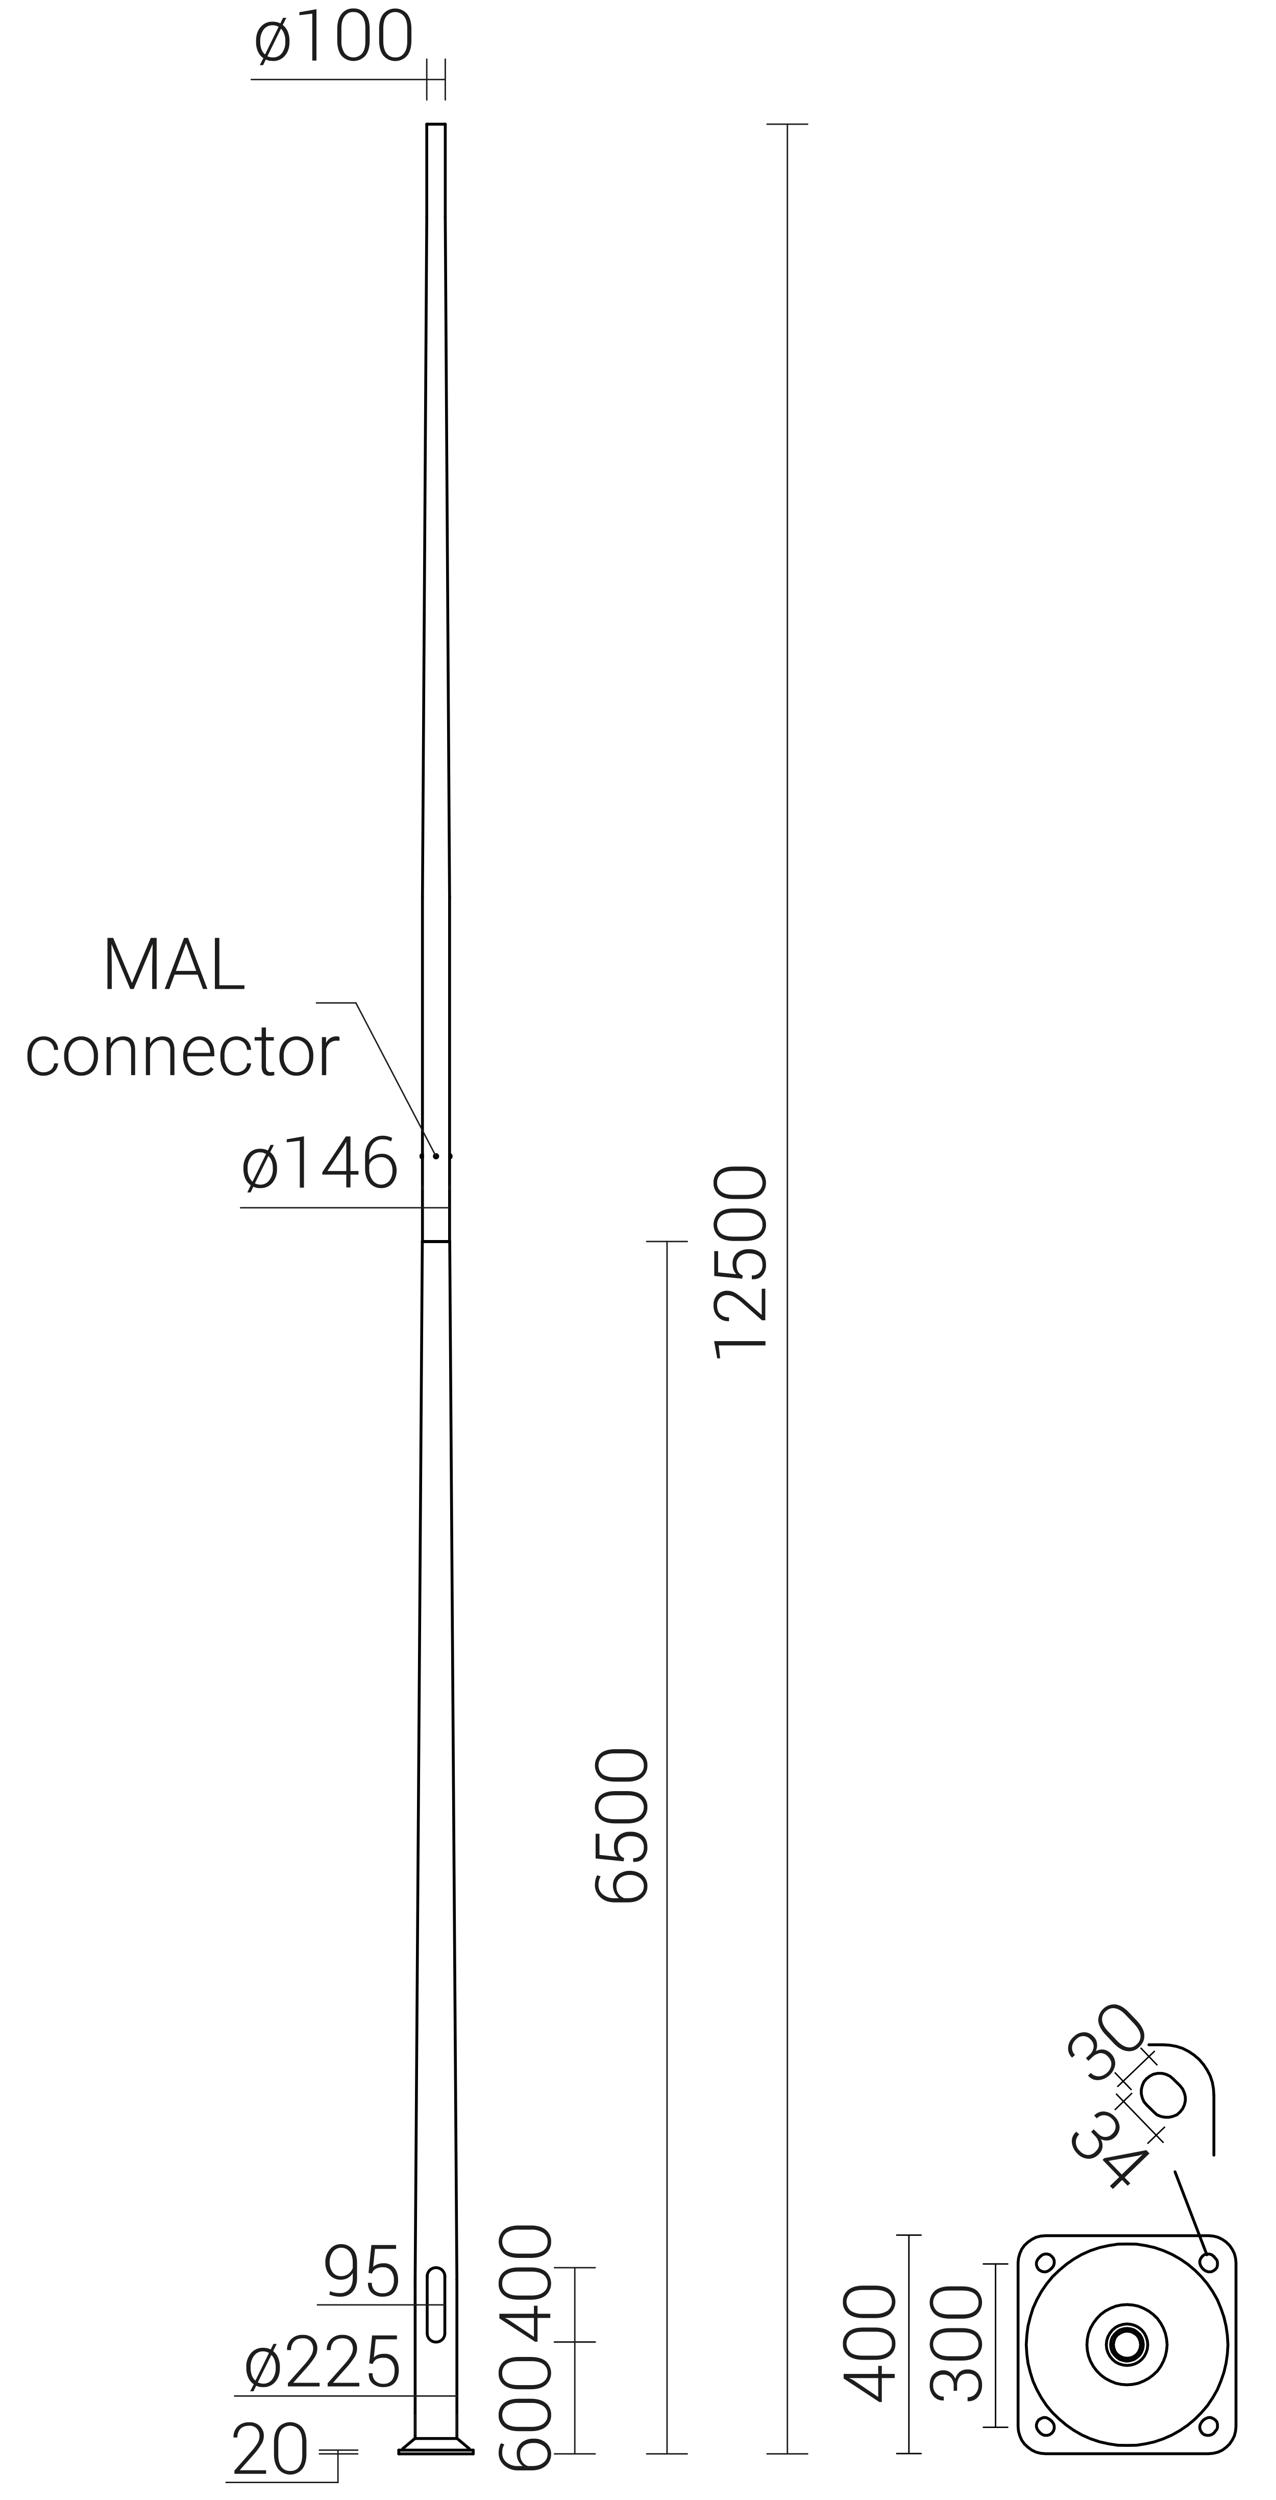 <svg xmlns="http://www.w3.org/2000/svg" viewBox="0 0 889.5 1741.8" preserveAspectRatio="xMinYMin" height="1741.8px">
  <title>42501 MAL-12,5</title>
  <g>
    <path d="M297.8,1625.5a6.1,6.1,0,0,0,6.1,6.1,6.1,6.1,0,0,0,6.2-6.1" style="fill: none;stroke: #000;stroke-linecap: round;stroke-linejoin: round;stroke-width: 2px"/>
    <path d="M310.1,1585.9a6.1,6.1,0,0,0-6.2-6.1,6.1,6.1,0,0,0-6.1,6.1" style="fill: none;stroke: #000;stroke-linecap: round;stroke-linejoin: round;stroke-width: 2px"/>
    <line x1="297.8" y1="1585.9" x2="297.8" y2="1625.5" style="fill: none;stroke: #000;stroke-linecap: round;stroke-linejoin: round;stroke-width: 2px"/>
    <line x1="310.1" y1="1585.9" x2="310.1" y2="1625.5" style="fill: none;stroke: #000;stroke-linecap: round;stroke-linejoin: round;stroke-width: 2px"/>
    <line x1="294.5" y1="864.9" x2="313.4" y2="864.9" style="fill: none;stroke: #000;stroke-linecap: round;stroke-linejoin: round;stroke-width: 2px"/>
    <line x1="303.6" y1="805.3" x2="303.6" y2="805.7" style="fill: none;stroke: #000;stroke-linecap: round;stroke-linejoin: round;stroke-width: 2px"/>
    <line x1="303.6" y1="805.7" x2="303.9" y2="806" style="fill: none;stroke: #000;stroke-linecap: round;stroke-linejoin: round;stroke-width: 2px"/>
    <line x1="303.9" y1="806" x2="304.3" y2="805.7" style="fill: none;stroke: #000;stroke-linecap: round;stroke-linejoin: round;stroke-width: 2px"/>
    <line x1="304.3" y1="805.7" x2="304.3" y2="805.3" style="fill: none;stroke: #000;stroke-linecap: round;stroke-linejoin: round;stroke-width: 2px"/>
    <line x1="304.3" y1="805.3" x2="303.9" y2="805.1" style="fill: none;stroke: #000;stroke-linecap: round;stroke-linejoin: round;stroke-width: 2px"/>
    <line x1="303.9" y1="805.1" x2="303.6" y2="805.3" style="fill: none;stroke: #000;stroke-linecap: round;stroke-linejoin: round;stroke-width: 2px"/>
    <path d="M302.8,805.5a1.1,1.1,0,0,1,1.1-1.1,1.1,1.1,0,0,1,1.2,1.1,1.2,1.2,0,0,1-1.2,1.2,1.2,1.2,0,0,1-1.1-1.2Z" style="fill: none;stroke: #000;stroke-linecap: round;stroke-linejoin: round;stroke-width: 2px"/>
    <path d="M303.4,805.5a.5.5,0,0,1,.5-.5c.4,0,.6.2.6.5a.6.6,0,0,1-.6.6.6.6,0,0,1-.5-.6Z" style="fill: none;stroke: #000;stroke-linecap: round;stroke-linejoin: round;stroke-width: 2px"/>
    <line x1="294.2" y1="804.4" x2="294.2" y2="806.7" style="fill: none;stroke: #000;stroke-linecap: round;stroke-linejoin: round;stroke-width: 2px"/>
    <line x1="293.5" y1="805" x2="293.5" y2="806.1" style="fill: none;stroke: #000;stroke-linecap: round;stroke-linejoin: round;stroke-width: 2px"/>
    <path d="M294.2,804.4a1.1,1.1,0,0,0-.7.6" style="fill: none;stroke: #000;stroke-linecap: round;stroke-linejoin: round;stroke-width: 2px"/>
    <path d="M293.5,806.1a1.1,1.1,0,0,0,.7.6" style="fill: none;stroke: #000;stroke-linecap: round;stroke-linejoin: round;stroke-width: 2px"/>
    <path d="M314.4,805a1.1,1.1,0,0,0-.7-.6" style="fill: none;stroke: #000;stroke-linecap: round;stroke-linejoin: round;stroke-width: 2px"/>
    <line x1="294.2" y1="804.3" x2="294.5" y2="804.3" style="fill: none;stroke: #000;stroke-linecap: round;stroke-linejoin: round;stroke-width: 2px"/>
    <line x1="294.2" y1="804.3" x2="294.2" y2="806.7" style="fill: none;stroke: #000;stroke-linecap: round;stroke-linejoin: round;stroke-width: 2px"/>
    <line x1="294.2" y1="806.7" x2="294.5" y2="806.7" style="fill: none;stroke: #000;stroke-linecap: round;stroke-linejoin: round;stroke-width: 2px"/>
    <line x1="294.5" y1="804.3" x2="294.5" y2="806.7" style="fill: none;stroke: #000;stroke-linecap: round;stroke-linejoin: round;stroke-width: 2px"/>
    <line x1="294.5" y1="805.4" x2="294.2" y2="805.7" style="fill: none;stroke: #000;stroke-linecap: round;stroke-linejoin: round;stroke-width: 2px"/>
    <line x1="313.7" y1="804.4" x2="313.7" y2="806.7" style="fill: none;stroke: #000;stroke-linecap: round;stroke-linejoin: round;stroke-width: 2px"/>
    <line x1="314.4" y1="805" x2="314.4" y2="806.1" style="fill: none;stroke: #000;stroke-linecap: round;stroke-linejoin: round;stroke-width: 2px"/>
    <path d="M313.7,806.7a1.1,1.1,0,0,0,.7-.6" style="fill: none;stroke: #000;stroke-linecap: round;stroke-linejoin: round;stroke-width: 2px"/>
    <line x1="313.7" y1="804.3" x2="313.4" y2="804.3" style="fill: none;stroke: #000;stroke-linecap: round;stroke-linejoin: round;stroke-width: 2px"/>
    <line x1="313.7" y1="804.3" x2="313.7" y2="806.7" style="fill: none;stroke: #000;stroke-linecap: round;stroke-linejoin: round;stroke-width: 2px"/>
    <line x1="313.7" y1="806.7" x2="313.4" y2="806.7" style="fill: none;stroke: #000;stroke-linecap: round;stroke-linejoin: round;stroke-width: 2px"/>
    <line x1="313.4" y1="804.3" x2="313.4" y2="806.7" style="fill: none;stroke: #000;stroke-linecap: round;stroke-linejoin: round;stroke-width: 2px"/>
    <line x1="313.4" y1="805.4" x2="313.7" y2="805.7" style="fill: none;stroke: #000;stroke-linecap: round;stroke-linejoin: round;stroke-width: 2px"/>
    <line x1="294.5" y1="864.9" x2="313.4" y2="864.9" style="fill: none;stroke: #000;stroke-linecap: round;stroke-linejoin: round;stroke-width: 2px"/>
    <path d="M313.4,805.5V805h0" style="fill: none;stroke: #000;stroke-linecap: round;stroke-linejoin: round;stroke-width: 2px"/>
    <polyline points="294.5 804.8 294.5 804.8 294.5 804.8 294.5 804.9 294.5 804.9 294.5 804.9 294.5 805 294.5 805 294.5 805 294.5 805.1 294.5 805.1 294.5 805.2 294.5 805.3 294.5 805.5 294.5 805.8 294.5 805.8 294.5 805.9 294.5 806 294.5 806 294.5 806 294.5 806.1 294.5 806.1 294.5 806.1 294.5 806.2 294.5 806.2 294.5 806.2 294.5 806.2" style="fill: none;stroke: #000;stroke-linecap: round;stroke-linejoin: round;stroke-width: 2px"/>
    <polyline points="313.4 806.2 313.4 806.2 313.4 806.2 313.4 806.2 313.4 806.2 313.4 806.2 313.4 806.2 313.4 806.2 313.4 806.1 313.4 806.1 313.4 806.1 313.4 806.1 313.4 806 313.4 806 313.4 806 313.4 806 313.4 805.9 313.4 805.8 313.4 805.8 313.4 805.7 313.4 805.6 313.4 805.5" style="fill: none;stroke: #000;stroke-linecap: round;stroke-linejoin: round;stroke-width: 2px"/>
    <line x1="313.4" y1="624.9" x2="313.4" y2="804.8" style="fill: none;stroke: #000;stroke-linecap: round;stroke-linejoin: round;stroke-width: 2px"/>
    <line x1="313.4" y1="806.2" x2="313.4" y2="864.9" style="fill: none;stroke: #000;stroke-linecap: round;stroke-linejoin: round;stroke-width: 2px"/>
    <line x1="294.5" y1="624.9" x2="294.5" y2="804.8" style="fill: none;stroke: #000;stroke-linecap: round;stroke-linejoin: round;stroke-width: 2px"/>
    <line x1="294.5" y1="806.2" x2="294.5" y2="864.9" style="fill: none;stroke: #000;stroke-linecap: round;stroke-linejoin: round;stroke-width: 2px"/>
    <line x1="329.9" y1="1706.9" x2="329.9" y2="1709.5" style="fill: none;stroke: #000;stroke-linecap: round;stroke-linejoin: round;stroke-width: 2px"/>
    <line x1="278" y1="1709.5" x2="329.9" y2="1709.5" style="fill: none;stroke: #000;stroke-linecap: round;stroke-linejoin: round;stroke-width: 2px"/>
    <line x1="278" y1="1706.9" x2="278" y2="1709.5" style="fill: none;stroke: #000;stroke-linecap: round;stroke-linejoin: round;stroke-width: 2px"/>
    <line x1="329.9" y1="1706.9" x2="278" y2="1706.9" style="fill: none;stroke: #000;stroke-linecap: round;stroke-linejoin: round;stroke-width: 2px"/>
    <line x1="289.2" y1="1698.8" x2="280.9" y2="1705.8" style="fill: none;stroke: #000;stroke-linecap: round;stroke-linejoin: round;stroke-width: 2px"/>
    <line x1="318.7" y1="1698.8" x2="327" y2="1705.8" style="fill: none;stroke: #000;stroke-linecap: round;stroke-linejoin: round;stroke-width: 2px"/>
    <line x1="280.9" y1="1705.8" x2="280.3" y2="1706.9" style="fill: none;stroke: #000;stroke-linecap: round;stroke-linejoin: round;stroke-width: 2px"/>
    <line x1="327" y1="1705.8" x2="327.6" y2="1706.9" style="fill: none;stroke: #000;stroke-linecap: round;stroke-linejoin: round;stroke-width: 2px"/>
    <line x1="318.7" y1="1698.8" x2="289.2" y2="1698.8" style="fill: none;stroke: #000;stroke-linecap: round;stroke-linejoin: round;stroke-width: 2px"/>
    <line x1="289.4" y1="1588.2" x2="294.4" y2="864.9" style="fill: none;stroke: #000;stroke-linecap: round;stroke-linejoin: round;stroke-width: 2px"/>
    <line x1="313.5" y1="864.9" x2="318.5" y2="1588.2" style="fill: none;stroke: #000;stroke-linecap: round;stroke-linejoin: round;stroke-width: 2px"/>
    <line x1="318.5" y1="1588.2" x2="318.5" y2="1698.8" style="fill: none;stroke: #000;stroke-linecap: round;stroke-linejoin: round;stroke-width: 2px"/>
    <line x1="294.4" y1="864.9" x2="313.5" y2="864.9" style="fill: none;stroke: #000;stroke-linecap: round;stroke-linejoin: round;stroke-width: 2px"/>
    <line x1="289.4" y1="1588.2" x2="289.4" y2="1698.8" style="fill: none;stroke: #000;stroke-linecap: round;stroke-linejoin: round;stroke-width: 2px"/>
    <line x1="310.4" y1="86.5" x2="297.5" y2="86.5" style="fill: none;stroke: #000;stroke-linecap: round;stroke-linejoin: round;stroke-width: 2px"/>
    <line x1="310.4" y1="86.5" x2="310.4" y2="151.4" style="fill: none;stroke: #000;stroke-linecap: round;stroke-linejoin: round;stroke-width: 2px"/>
    <line x1="297.5" y1="86.5" x2="297.5" y2="151.4" style="fill: none;stroke: #000;stroke-linecap: round;stroke-linejoin: round;stroke-width: 2px"/>
    <line x1="313.4" y1="624.9" x2="310.4" y2="151.4" style="fill: none;stroke: #000;stroke-linecap: round;stroke-linejoin: round;stroke-width: 2px"/>
    <line x1="297.5" y1="151.4" x2="294.5" y2="624.9" style="fill: none;stroke: #000;stroke-linecap: round;stroke-linejoin: round;stroke-width: 2px"/>
  </g>
  <g>
    <line x1="318.5" y1="1696.6" x2="318.5" y2="1682.2" style="fill: none;stroke: #1d1d1b;stroke-linecap: round;stroke-linejoin: round"/>
    <line x1="289.4" y1="1695.8" x2="289.4" y2="1682.2" style="fill: none;stroke: #1d1d1b;stroke-linecap: round;stroke-linejoin: round"/>
    <line x1="318.5" y1="1669.2" x2="289.4" y2="1669.2" style="fill: none;stroke: #1d1d1b;stroke-linecap: round;stroke-linejoin: round"/>
    <line x1="289.4" y1="1669.2" x2="163.5" y2="1669.2" style="fill: none;stroke: #1d1d1b;stroke-linecap: round;stroke-linejoin: round"/>
    <line x1="294.5" y1="826" x2="294.5" y2="828.4" style="fill: none;stroke: #1d1d1b;stroke-linecap: round;stroke-linejoin: round"/>
    <line x1="313.4" y1="826" x2="313.4" y2="828.4" style="fill: none;stroke: #1d1d1b;stroke-linecap: round;stroke-linejoin: round"/>
    <line x1="313.4" y1="841.4" x2="294.5" y2="841.4" style="fill: none;stroke: #1d1d1b;stroke-linecap: round;stroke-linejoin: round"/>
    <line x1="294.5" y1="841.4" x2="167.7" y2="841.4" style="fill: none;stroke: #1d1d1b;stroke-linecap: round;stroke-linejoin: round"/>
    <line x1="386.5" y1="1631.6" x2="414.9" y2="1631.6" style="fill: none;stroke: #1d1d1b;stroke-linecap: round;stroke-linejoin: round"/>
    <line x1="400.7" y1="1709.5" x2="400.7" y2="1631.6" style="fill: none;stroke: #1d1d1b;stroke-linecap: round;stroke-linejoin: round"/>
    <line x1="450.8" y1="864.9" x2="479.1" y2="864.9" style="fill: none;stroke: #1d1d1b;stroke-linecap: round;stroke-linejoin: round"/>
    <line x1="465" y1="1709.5" x2="465" y2="864.9" style="fill: none;stroke: #1d1d1b;stroke-linecap: round;stroke-linejoin: round"/>
    <line x1="386.5" y1="1631.6" x2="414.9" y2="1631.6" style="fill: none;stroke: #1d1d1b;stroke-linecap: round;stroke-linejoin: round"/>
    <line x1="386.5" y1="1579.8" x2="414.9" y2="1579.8" style="fill: none;stroke: #1d1d1b;stroke-linecap: round;stroke-linejoin: round"/>
    <line x1="400.7" y1="1631.6" x2="400.7" y2="1579.8" style="fill: none;stroke: #1d1d1b;stroke-linecap: round;stroke-linejoin: round"/>
    <line x1="249.4" y1="1709.5" x2="222.6" y2="1709.5" style="fill: none;stroke: #1d1d1b;stroke-linecap: round;stroke-linejoin: round"/>
    <line x1="249.4" y1="1706.9" x2="222.6" y2="1706.9" style="fill: none;stroke: #1d1d1b;stroke-linecap: round;stroke-linejoin: round"/>
    <line x1="235.6" y1="1709.5" x2="235.6" y2="1729.4" style="fill: none;stroke: #1d1d1b;stroke-linecap: round;stroke-linejoin: round"/>
    <line x1="235.6" y1="1729.4" x2="157.6" y2="1729.4" style="fill: none;stroke: #1d1d1b;stroke-linecap: round;stroke-linejoin: round"/>
    <line x1="235.6" y1="1706.9" x2="235.6" y2="1709.5" style="fill: none;stroke: #1d1d1b;stroke-linecap: round;stroke-linejoin: round"/>
    <line x1="450.8" y1="1709.5" x2="479.1" y2="1709.5" style="fill: none;stroke: #1d1d1b;stroke-linecap: round;stroke-linejoin: round"/>
    <line x1="386.5" y1="1709.5" x2="414.9" y2="1709.5" style="fill: none;stroke: #1d1d1b;stroke-linecap: round;stroke-linejoin: round"/>
    <line x1="534.7" y1="1709.5" x2="563" y2="1709.5" style="fill: none;stroke: #1d1d1b;stroke-linecap: round;stroke-linejoin: round"/>
    <line x1="534.7" y1="86.5" x2="563" y2="86.5" style="fill: none;stroke: #1d1d1b;stroke-linecap: round;stroke-linejoin: round"/>
    <line x1="548.9" y1="1709.5" x2="548.9" y2="86.5" style="fill: none;stroke: #1d1d1b;stroke-linecap: round;stroke-linejoin: round"/>
    <g>
      <line x1="303.9" y1="805.5" x2="248.1" y2="698.7" style="fill: none;stroke: #1d1d1b;stroke-linecap: round;stroke-linejoin: round"/>
      <line x1="248.1" y1="698.7" x2="220.6" y2="698.7" style="fill: none;stroke: #1d1d1b;stroke-linecap: round;stroke-linejoin: round"/>
    </g>
    <line x1="310.1" y1="1605.7" x2="297.8" y2="1605.7" style="fill: none;stroke: #1d1d1b;stroke-linecap: round;stroke-linejoin: round"/>
    <line x1="297.8" y1="1605.7" x2="221.3" y2="1605.7" style="fill: none;stroke: #1d1d1b;stroke-linecap: round;stroke-linejoin: round"/>
    <line x1="297.5" y1="69.6" x2="297.5" y2="41.2" style="fill: none;stroke: #1d1d1b;stroke-linecap: round;stroke-linejoin: round"/>
    <line x1="310.4" y1="69.6" x2="310.4" y2="41.2" style="fill: none;stroke: #1d1d1b;stroke-linecap: round;stroke-linejoin: round"/>
    <line x1="310.4" y1="55.4" x2="297.5" y2="55.4" style="fill: none;stroke: #1d1d1b;stroke-linecap: round;stroke-linejoin: round"/>
    <line x1="297.5" y1="55.4" x2="175.2" y2="55.4" style="fill: none;stroke: #1d1d1b;stroke-linecap: round;stroke-linejoin: round"/>
  </g>
  <g>
    <g>
      <path d="M171.7,1648.9a14.2,14.2,0,0,1,3.2-9.5,10.8,10.8,0,0,1,8.5-3.8,12.7,12.7,0,0,1,2.8.3,10.6,10.6,0,0,1,2.5.9l1.9-3.9h2.3l-2.5,5a11.9,11.9,0,0,1,3.5,4.7,16.1,16.1,0,0,1,1.2,6.3v.8c0,3.9-1,7.1-3.2,9.6a10.4,10.4,0,0,1-8.4,3.7,11,11,0,0,1-2.6-.2,9,9,0,0,1-2.3-.8l-1.9,3.9h-2.3l2.5-4.9a10.7,10.7,0,0,1-3.8-4.6,16,16,0,0,1-1.4-6.7Zm3,.8a15.9,15.9,0,0,0,.8,5,8.4,8.4,0,0,0,2.5,3.7h.1l9.4-19.2a6.4,6.4,0,0,0-1.9-.8,7.8,7.8,0,0,0-2.2-.3,7.5,7.5,0,0,0-6.4,3.2,12.7,12.7,0,0,0-2.3,7.6Zm17.5-.8a15,15,0,0,0-.8-4.7,9.3,9.3,0,0,0-2.1-3.5h-.2l-9.4,19a6.4,6.4,0,0,0,1.8.6,6.4,6.4,0,0,0,2,.3,7.6,7.6,0,0,0,6.4-3.2,12.8,12.8,0,0,0,2.3-7.7Z" style="fill: #1d1d1b"/>
      <path d="M222.8,1662.5H200.7v-2.2l11.7-13.2a38.4,38.4,0,0,0,4.5-6.1,10.1,10.1,0,0,0,1.4-4.7,7.6,7.6,0,0,0-1.9-5.3,6.7,6.7,0,0,0-5.3-2c-2.7,0-4.7.7-6.1,2.2a8.4,8.4,0,0,0-2.1,6h-2.8a10.1,10.1,0,0,1,2.9-7.6,10.9,10.9,0,0,1,8.1-3,10.2,10.2,0,0,1,7.4,2.6,9.5,9.5,0,0,1,2.7,7.1,11.5,11.5,0,0,1-1.8,5.9,59.1,59.1,0,0,1-5.2,6.8l-9.8,11h18.4Z" style="fill: #1d1d1b"/>
      <path d="M250.5,1662.5H228.4v-2.2l11.7-13.2a33,33,0,0,0,4.5-6.1,10.1,10.1,0,0,0,1.4-4.7,7.6,7.6,0,0,0-1.9-5.3c-1.2-1.4-3-2-5.3-2s-4.7.7-6.1,2.2a8.4,8.4,0,0,0-2.1,6h-2.8a10.1,10.1,0,0,1,2.9-7.6,10.9,10.9,0,0,1,8.1-3,10.2,10.2,0,0,1,7.4,2.6,9.5,9.5,0,0,1,2.7,7.1,11.5,11.5,0,0,1-1.8,5.9,59.1,59.1,0,0,1-5.2,6.8l-9.8,11h18.4Z" style="fill: #1d1d1b"/>
      <path d="M257.4,1646.4l2-19.4h17.3v2.7H261.9l-1.3,12.7a7.7,7.7,0,0,1,2.9-1.9,11,11,0,0,1,4.4-.7,8.8,8.8,0,0,1,7.3,3c1.9,2.1,2.8,4.9,2.8,8.4s-.9,6.5-2.7,8.6-4.5,3.2-8.1,3.2a11.1,11.1,0,0,1-7.3-2.4c-2-1.6-2.9-4.1-2.8-7.3h2.6a7.1,7.1,0,0,0,2.1,5.5,7.7,7.7,0,0,0,5.4,1.9,7.2,7.2,0,0,0,5.9-2.4c1.3-1.6,2-3.9,2-7a9.7,9.7,0,0,0-2-6.3,6.6,6.6,0,0,0-5.5-2.4,10.4,10.4,0,0,0-5.2,1,6.6,6.6,0,0,0-2.6,3.3Z" style="fill: #1d1d1b"/>
    </g>
    <g>
      <path d="M169.7,813.6a14.2,14.2,0,0,1,3.2-9.5,10.7,10.7,0,0,1,8.5-3.8,11.5,11.5,0,0,1,5.3,1.2l1.9-3.9h2.3l-2.5,5a11.7,11.7,0,0,1,3.4,4.7,14.5,14.5,0,0,1,1.3,6.3v.8a14.4,14.4,0,0,1-3.2,9.6,10.6,10.6,0,0,1-8.5,3.7,10.1,10.1,0,0,1-2.5-.2,9,9,0,0,1-2.3-.8l-1.9,4h-2.3l2.4-5a11.5,11.5,0,0,1-3.8-4.6,17.8,17.8,0,0,1-1.3-6.7Zm2.9.8a14.4,14.4,0,0,0,.9,5.1,9.5,9.5,0,0,0,2.4,3.6h.2l9.4-19.2-1.9-.8a8.3,8.3,0,0,0-2.2-.3A7.4,7.4,0,0,0,175,806a12.1,12.1,0,0,0-2.4,7.6Zm17.6-.8a15,15,0,0,0-.8-4.7,9.5,9.5,0,0,0-2.2-3.5h-.1l-9.4,19a4.9,4.9,0,0,0,1.7.6,6.9,6.9,0,0,0,2,.3,7.5,7.5,0,0,0,6.4-3.2,12,12,0,0,0,2.4-7.7Z" style="fill: #1d1d1b"/>
      <path d="M211.9,827.4H209V794.7l-9.1,1.1v-2.1l12-2.1Z" style="fill: #1d1d1b"/>
      <path d="M244.3,815.8h5.6v2.5h-5.6v8.9h-2.9v-8.9H224.7v-1.7l16.4-24.9h3.2Zm-16.1,0h13.2V795.5h-.1l-1.3,2.6Z" style="fill: #1d1d1b"/>
      <path d="M266.6,791.2a14.7,14.7,0,0,1,3.6.4,15.2,15.2,0,0,1,3.2,1.2l-.8,2.4a16.9,16.9,0,0,0-2.8-1.2,15.1,15.1,0,0,0-3.2-.3,8.3,8.3,0,0,0-6.6,3,12.5,12.5,0,0,0-2.6,8.1V808a11.2,11.2,0,0,1,3.7-3.1,12.3,12.3,0,0,1,5.1-1.1,9.2,9.2,0,0,1,7.5,3.3,14.2,14.2,0,0,1-.2,17.2,9.7,9.7,0,0,1-7.7,3.4,10.3,10.3,0,0,1-8.1-3.6c-2.2-2.5-3.2-5.8-3.2-10.1v-8.9c0-4.1,1.1-7.5,3.5-10A11.1,11.1,0,0,1,266.6,791.2Zm-1,15a9.1,9.1,0,0,0-5.2,1.5,7.2,7.2,0,0,0-3,3.9v2.7a12.3,12.3,0,0,0,2.4,8,7.4,7.4,0,0,0,11.7.2,11.3,11.3,0,0,0,2.1-6.9,10.4,10.4,0,0,0-2.1-6.8A6.9,6.9,0,0,0,265.6,806.2Z" style="fill: #1d1d1b"/>
    </g>
    <g>
      <path d="M347.6,1708.9a14.7,14.7,0,0,1,.4-3.6,13.3,13.3,0,0,1,1.2-3.2l2.4.8a15.9,15.9,0,0,0-1.2,2.7,15.5,15.5,0,0,0-.3,3.3,8.2,8.2,0,0,0,3,6.5,12,12,0,0,0,8.1,2.6h3.2a10.2,10.2,0,0,1-3.1-3.7,11.8,11.8,0,0,1-1.1-5,9.5,9.5,0,0,1,3.3-7.6,13.1,13.1,0,0,1,8.6-2.8,12.3,12.3,0,0,1,8.6,3,9.9,9.9,0,0,1,3.5,7.8,10.4,10.4,0,0,1-3.7,8.1c-2.5,2.1-5.8,3.2-10,3.2h-9a14.3,14.3,0,0,1-10-3.5A11.1,11.1,0,0,1,347.6,1708.9Zm15,1a8.8,8.8,0,0,0,1.5,5.1,7.1,7.1,0,0,0,4,3h2.6c3.4,0,6-.7,8-2.3a7.4,7.4,0,0,0,3-6,6.9,6.9,0,0,0-2.8-5.7,11.2,11.2,0,0,0-6.8-2.1c-2.9,0-5.2.6-6.9,2A7.1,7.1,0,0,0,362.6,1709.9Z" style="fill: #1d1d1b"/>
      <path d="M369.8,1671.1c4.6,0,8.2,1,10.6,3a10,10,0,0,1,3.8,8.3,10.1,10.1,0,0,1-3.8,8.3c-2.5,2-6,3-10.6,3h-7.9c-4.6,0-8.1-1-10.6-3a9.9,9.9,0,0,1-3.7-8.3,10,10,0,0,1,3.7-8.3c2.5-2,6-3,10.6-3Zm-8.4,2.9a14.5,14.5,0,0,0-8.4,2.2,8.1,8.1,0,0,0,0,12.4q3,2.1,8.4,2.1h8.9q5.4,0,8.4-2.1a7.2,7.2,0,0,0,3-6.2,7.1,7.1,0,0,0-3-6.2,14.5,14.5,0,0,0-8.4-2.2Z" style="fill: #1d1d1b"/>
      <path d="M369.8,1642c4.6,0,8.2,1,10.6,2.9a11,11,0,0,1,0,16.6c-2.5,2-6,3-10.6,3h-7.9c-4.6,0-8.1-1-10.6-3a9.7,9.7,0,0,1-3.7-8.2,9.9,9.9,0,0,1,3.7-8.3c2.5-2,6-3,10.6-3Zm-8.4,2.9q-5.4,0-8.4,2.1a7.6,7.6,0,0,0-2.9,6.3,7.3,7.3,0,0,0,2.9,6.2q3,2.1,8.4,2.1h8.9c3.6,0,6.4-.7,8.4-2.2a7.1,7.1,0,0,0,3-6.2,7.2,7.2,0,0,0-3-6.2q-3-2.1-8.4-2.1Z" style="fill: #1d1d1b"/>
    </g>
    <g>
      <path d="M414.7,1313.2a22,22,0,0,1,.4-3.6,15.2,15.2,0,0,1,1.2-3.2l2.4.8a10.8,10.8,0,0,0-1.1,2.8,10.4,10.4,0,0,0-.4,3.2,8.1,8.1,0,0,0,3.1,6.6,12.1,12.1,0,0,0,8.1,2.6h3.1a9.8,9.8,0,0,1-3-3.7,11,11,0,0,1-1.2-5.1,9.2,9.2,0,0,1,3.3-7.5,14.4,14.4,0,0,1,17.3.2,9.7,9.7,0,0,1,3.4,7.7,10.1,10.1,0,0,1-3.7,8.1c-2.4,2.2-5.8,3.2-10,3.2h-9c-4.1,0-7.4-1.1-10-3.5A11.1,11.1,0,0,1,414.7,1313.2Zm15,1a9.1,9.1,0,0,0,1.5,5.2,8.4,8.4,0,0,0,4,3h2.6c3.4,0,6.1-.8,8-2.4a7.1,7.1,0,0,0,3-6,6.9,6.9,0,0,0-2.8-5.7,11,11,0,0,0-6.8-2.1,10.7,10.7,0,0,0-6.9,2.1A7.2,7.2,0,0,0,429.7,1314.2Z" style="fill: #1d1d1b"/>
      <path d="M434.7,1296.7l-19.5-2v-17.2h2.7v14.7l12.7,1.4a11.7,11.7,0,0,1-1.9-3,12.6,12.6,0,0,1-.7-4.4,9.3,9.3,0,0,1,3.1-7.3,12.1,12.1,0,0,1,8.3-2.8,13.3,13.3,0,0,1,8.7,2.7c2.1,1.8,3.2,4.5,3.2,8.1a10.9,10.9,0,0,1-2.5,7.4c-1.6,1.9-4,2.9-7.2,2.8h-.2v-2.6a7.4,7.4,0,0,0,5.5-2,7.7,7.7,0,0,0,1.9-5.5,7.2,7.2,0,0,0-2.4-5.9c-1.6-1.3-3.9-1.9-6.9-1.9a9.8,9.8,0,0,0-6.4,1.9,6.8,6.8,0,0,0-2.4,5.5,10.3,10.3,0,0,0,1.1,5.2,5.8,5.8,0,0,0,3.3,2.6Z" style="fill: #1d1d1b"/>
      <path d="M437,1247.8c4.6,0,8.1.9,10.6,2.9a10,10,0,0,1,3.7,8.3,10.3,10.3,0,0,1-3.7,8.3c-2.5,2-6,3-10.6,3h-8c-4.5,0-8.1-1-10.5-3a9.8,9.8,0,0,1-3.8-8.2,10,10,0,0,1,3.8-8.3c2.4-2,6-3,10.5-3Zm-8.4,2.9c-3.7,0-6.5.7-8.5,2.1a8.2,8.2,0,0,0,0,12.5c2,1.4,4.8,2.1,8.5,2.1h8.8c3.6,0,6.4-.7,8.4-2.2a7.9,7.9,0,0,0,0-12.4q-3-2.1-8.4-2.1Z" style="fill: #1d1d1b"/>
      <path d="M437,1218.6c4.6,0,8.1,1,10.6,3a9.9,9.9,0,0,1,3.7,8.3,10.1,10.1,0,0,1-3.7,8.2c-2.5,2.1-6,3.1-10.6,3.1h-8c-4.5,0-8.1-1-10.5-3a11,11,0,0,1,0-16.6c2.4-2,6-3,10.5-3Zm-8.4,2.9c-3.7,0-6.5.8-8.5,2.2a8.1,8.1,0,0,0,0,12.4c2,1.4,4.8,2.1,8.5,2.1h8.8q5.4,0,8.4-2.1a7.2,7.2,0,0,0,3-6.2,7.1,7.1,0,0,0-3-6.2c-2-1.5-4.8-2.2-8.4-2.2Z" style="fill: #1d1d1b"/>
    </g>
    <g>
      <path d="M372.2,1611.9v-5.6h2.5v5.6h8.9v2.9h-8.9v16.6H373l-24.9-16.3v-3.2Zm0,16.1v-13.2H351.9l2.6,1.3Z" style="fill: #1d1d1b"/>
      <path d="M369.8,1579.6c4.6,0,8.2,1,10.6,2.9a11,11,0,0,1,0,16.6c-2.5,2-6,3-10.6,3h-7.9c-4.6,0-8.1-1-10.6-3a9.7,9.7,0,0,1-3.7-8.2,9.9,9.9,0,0,1,3.7-8.3c2.5-2,6-3,10.6-3Zm-8.4,2.9q-5.4,0-8.4,2.1a7.5,7.5,0,0,0-2.9,6.3,7.3,7.3,0,0,0,2.9,6.2q3,2.1,8.4,2.1h8.9c3.6,0,6.4-.7,8.4-2.2a7.1,7.1,0,0,0,3-6.2,7.2,7.2,0,0,0-3-6.2q-3-2.1-8.4-2.1Z" style="fill: #1d1d1b"/>
      <path d="M369.8,1550.4c4.6,0,8.2,1,10.6,3a10,10,0,0,1,3.8,8.3,10.3,10.3,0,0,1-3.8,8.3c-2.5,2-6,3-10.6,3h-7.9c-4.6,0-8.1-1-10.6-3a11.2,11.2,0,0,1,0-16.6c2.5-2,6-3,10.6-3Zm-8.4,2.9a14.5,14.5,0,0,0-8.4,2.2,8.1,8.1,0,0,0,0,12.4q3,2.1,8.4,2.1h8.9q5.4,0,8.4-2.1a7.2,7.2,0,0,0,3-6.2,7.1,7.1,0,0,0-3-6.2,14.5,14.5,0,0,0-8.4-2.2Z" style="fill: #1d1d1b"/>
    </g>
    <g>
      <path d="M185.5,1723.4H163.4v-2.2L175,1708a38.5,38.5,0,0,0,4.6-6.1,9.8,9.8,0,0,0,1.3-4.7,7.2,7.2,0,0,0-1.9-5.3,6.5,6.5,0,0,0-5.2-2c-2.7,0-4.8.7-6.2,2.2a8.4,8.4,0,0,0-2.1,6h-2.7a10,10,0,0,1,2.8-7.6,11,11,0,0,1,8.2-3,9.9,9.9,0,0,1,7.3,2.6,9.2,9.2,0,0,1,2.8,7.1,10.8,10.8,0,0,1-1.9,5.9,47.9,47.9,0,0,1-5.1,6.8l-9.8,11h18.4Z" style="fill: #1d1d1b"/>
      <path d="M213.6,1709.6c0,4.6-1,8.2-3,10.6a11,11,0,0,1-16.5,0c-2-2.5-3.1-6-3.1-10.6v-7.9c0-4.6,1-8.1,3-10.6a11.2,11.2,0,0,1,16.6,0c2,2.5,3,6,3,10.6Zm-2.9-8.4c0-3.6-.7-6.4-2.2-8.4a8.1,8.1,0,0,0-12.4,0q-2.1,3-2.1,8.4v8.9q0,5.4,2.1,8.4a7.3,7.3,0,0,0,6.3,2.9,6.9,6.9,0,0,0,6.1-2.9c1.5-2,2.2-4.8,2.2-8.4Z" style="fill: #1d1d1b"/>
    </g>
    <g>
      <path d="M533.6,934.3v3H501l1,9h-2l-2.2-12Z" style="fill: #1d1d1b"/>
      <path d="M533.5,897.8v22h-2.3L518,908.2a31.1,31.1,0,0,0-6.1-4.6,9.6,9.6,0,0,0-4.7-1.3,7.2,7.2,0,0,0-5.3,1.9,6.9,6.9,0,0,0-2,5.2c0,2.8.7,4.8,2.2,6.2a8.5,8.5,0,0,0,6.1,2.1v2.7H508a10.1,10.1,0,0,1-7.5-2.9c-2.1-2-3.1-4.7-3.1-8.2a10.3,10.3,0,0,1,2.6-7.3,9.7,9.7,0,0,1,7.1-2.8,11.7,11.7,0,0,1,6,1.9,47.7,47.7,0,0,1,6.7,5.1l11.1,9.8h.1V897.8Z" style="fill: #1d1d1b"/>
      <path d="M517.4,890.8l-19.5-1.9V871.6h2.7v14.8l12.7,1.3a11.7,11.7,0,0,1-1.9-3,12,12,0,0,1-.7-4.3,9.3,9.3,0,0,1,3-7.4,12.5,12.5,0,0,1,8.4-2.7,13.3,13.3,0,0,1,8.7,2.7c2.1,1.8,3.2,4.5,3.2,8.1a10.6,10.6,0,0,1-2.5,7.3c-1.6,2-4,2.9-7.2,2.8h-.2v-2.7a7,7,0,0,0,5.5-2,7.4,7.4,0,0,0,1.9-5.4c0-2.7-.8-4.6-2.4-5.9s-3.9-2-6.9-2a9.3,9.3,0,0,0-6.4,2,6.6,6.6,0,0,0-2.4,5.5,10.6,10.6,0,0,0,1.1,5.2,6.3,6.3,0,0,0,3.3,2.6Z" style="fill: #1d1d1b"/>
      <path d="M519.7,841.9c4.6,0,8.1,1,10.6,3a11,11,0,0,1,0,16.5c-2.5,2-6.1,3.1-10.6,3.1h-8c-4.5,0-8.1-1-10.6-3a11.2,11.2,0,0,1,0-16.6c2.5-2,6.1-3,10.6-3Zm-8.5,2.9c-3.6,0-6.4.7-8.4,2.2a8.1,8.1,0,0,0,0,12.4q3,2.1,8.4,2.1h8.9q5.4,0,8.4-2.1a7.3,7.3,0,0,0,3-6.3,6.9,6.9,0,0,0-3-6.1c-2-1.5-4.8-2.2-8.4-2.2Z" style="fill: #1d1d1b"/>
      <path d="M519.7,812.7c4.6,0,8.1,1,10.6,3a11.2,11.2,0,0,1,0,16.6c-2.5,2-6.1,3-10.6,3h-8c-4.5,0-8.1-1-10.6-3a10.2,10.2,0,0,1-3.7-8.3,10.3,10.3,0,0,1,3.7-8.3c2.5-2,6.1-3,10.6-3Zm-8.5,3q-5.4,0-8.4,2.1a7.4,7.4,0,0,0-2.9,6.2,7.2,7.2,0,0,0,2.9,6.2c2,1.5,4.8,2.2,8.4,2.2h8.9c3.6,0,6.4-.7,8.4-2.2a7.9,7.9,0,0,0,0-12.4q-3-2.1-8.4-2.1Z" style="fill: #1d1d1b"/>
    </g>
    <g>
      <path d="M237.1,1597.5a8.1,8.1,0,0,0,6.4-2.7c1.6-1.8,2.4-4.4,2.4-7.7v-3.6a9.1,9.1,0,0,1-3.5,3.5,10.6,10.6,0,0,1-12.7-2.2c-2-2.2-2.9-5.1-2.9-8.7a13.1,13.1,0,0,1,3.1-9,9.7,9.7,0,0,1,7.7-3.7,10.7,10.7,0,0,1,8.2,3.4c2.1,2.2,3.1,5.5,3.1,9.8V1587c0,4.1-1.1,7.3-3.2,9.6a11.4,11.4,0,0,1-8.6,3.4,17.2,17.2,0,0,1-3.9-.4,15,15,0,0,1-3.6-1.1l.5-2.4a14.2,14.2,0,0,0,3.3,1.1A20.5,20.5,0,0,0,237.1,1597.5Zm.4-11.8a8.7,8.7,0,0,0,5.4-1.6,9,9,0,0,0,3-4v-3.8c0-3.3-.7-5.9-2.2-7.7a7.4,7.4,0,0,0-6-2.7,6.9,6.9,0,0,0-5.7,3,11.6,11.6,0,0,0-2.2,7.2,11.3,11.3,0,0,0,2.1,6.9A6.8,6.8,0,0,0,237.5,1585.7Z" style="fill: #1d1d1b"/>
      <path d="M256.9,1583.4l2-19.4h17.2v2.7H261.4l-1.3,12.6a8.8,8.8,0,0,1,2.9-1.8,12.3,12.3,0,0,1,4.4-.8,9.2,9.2,0,0,1,7.3,3.1c1.9,2.1,2.8,4.9,2.8,8.4a13,13,0,0,1-2.7,8.6c-1.8,2.1-4.5,3.2-8.1,3.2a10.9,10.9,0,0,1-7.3-2.4c-2-1.7-2.9-4.1-2.9-7.3h2.7a7.2,7.2,0,0,0,2,5.4,7.7,7.7,0,0,0,5.5,1.9,7.2,7.2,0,0,0,5.9-2.4,10.7,10.7,0,0,0,2-6.9,10,10,0,0,0-2-6.4,6.8,6.8,0,0,0-5.5-2.4,10.3,10.3,0,0,0-5.2,1.1,5.8,5.8,0,0,0-2.6,3.3Z" style="fill: #1d1d1b"/>
    </g>
    <g>
      <path d="M178.5,28.4c0-3.9,1-7.1,3.2-9.6a10.4,10.4,0,0,1,8.4-3.7,12.7,12.7,0,0,1,2.8.3,10.6,10.6,0,0,1,2.5.9l1.9-3.9h2.3l-2.5,5a11.5,11.5,0,0,1,3.5,4.6,16.6,16.6,0,0,1,1.2,6.4v.8c0,3.9-1,7.1-3.2,9.6a10.4,10.4,0,0,1-8.4,3.7l-2.6-.2-2.3-.8-1.9,3.9h-2.3l2.5-4.9a10.5,10.5,0,0,1-3.8-4.7,15.3,15.3,0,0,1-1.3-6.6Zm2.9.8a15.9,15.9,0,0,0,.8,5,9,9,0,0,0,2.5,3.7h.1l9.4-19.2a6.4,6.4,0,0,0-1.9-.8,7.8,7.8,0,0,0-2.2-.3,7.6,7.6,0,0,0-6.4,3.1,13,13,0,0,0-2.3,7.7Zm17.5-.8a12.2,12.2,0,0,0-.8-4.7,9.8,9.8,0,0,0-2.1-3.6h-.2l-9.4,19.1a6.4,6.4,0,0,0,1.8.6,6.5,6.5,0,0,0,2,.2,7.6,7.6,0,0,0,6.4-3.1,12.8,12.8,0,0,0,2.3-7.7Z" style="fill: #1d1d1b"/>
      <path d="M220.6,42.2h-2.9V9.5l-9,1.1V8.5l11.9-2.1Z" style="fill: #1d1d1b"/>
      <path d="M257.7,28.2c0,4.6-1,8.1-3,10.6a11.2,11.2,0,0,1-16.6,0c-2-2.5-3-6-3-10.6V20.3c0-4.6,1-8.1,3-10.6a10,10,0,0,1,8.3-3.8,10.1,10.1,0,0,1,8.3,3.8c2,2.5,3,6,3,10.6Zm-3-8.4q0-5.5-2.1-8.4a7.1,7.1,0,0,0-6.2-3,7,7,0,0,0-6.2,3c-1.5,1.9-2.2,4.7-2.2,8.4v8.8a14.5,14.5,0,0,0,2.2,8.4,7.9,7.9,0,0,0,12.4,0q2.1-2.8,2.1-8.4Z" style="fill: #1d1d1b"/>
      <path d="M286.8,28.2c0,4.6-1,8.1-3,10.6a11,11,0,0,1-16.5,0c-2-2.5-3-6-3-10.6V20.3c0-4.6.9-8.1,2.9-10.6a11,11,0,0,1,16.6,0c2,2.5,3,6,3,10.6Zm-2.9-8.4c0-3.7-.7-6.5-2.2-8.4a7.9,7.9,0,0,0-12.4,0q-2.1,2.8-2.1,8.4v8.8q0,5.4,2.1,8.4a7.4,7.4,0,0,0,6.3,3,6.9,6.9,0,0,0,6.1-3c1.5-1.9,2.2-4.7,2.2-8.4Z" style="fill: #1d1d1b"/>
    </g>
    <polygon points="842.6 1709.4 845.8 1709.1 849.1 1708.3 852.1 1706.9 854.8 1704.9 857.1 1702.7 859 1699.9 860.5 1696.9 861.3 1693.7 861.6 1690.5 861.6 1576.4 861.3 1573.2 860.5 1570 859 1567 857.1 1564.2 854.8 1562 852.1 1560.1 849.1 1558.6 845.8 1557.8 842.6 1557.5 728.8 1557.5 725.4 1557.8 722.2 1558.6 719.3 1560.1 716.6 1562 714.2 1564.2 712.2 1567 710.9 1570 710 1573.2 709.7 1576.4 709.7 1690.5 710 1693.7 710.9 1696.9 712.2 1699.9 714.2 1702.7 716.6 1704.9 719.3 1706.9 722.2 1708.3 725.4 1709.1 728.8 1709.4 842.6 1709.4" style="fill: none;stroke: #000;stroke-linecap: round;stroke-linejoin: round;stroke-width: 2px"/>
    <line x1="839.1" y1="1685.8" x2="838" y2="1686.9" style="fill: none;stroke: #000;stroke-linecap: round;stroke-linejoin: round;stroke-width: 2px"/>
    <polyline points="847.1 1693.8 848.3 1692.4 848.7 1690.8 848.7 1689 848.3 1687.3 847.1 1685.8 845.7 1684.9 844.1 1684.2 842.3 1684.2 840.5 1684.9 839.1 1685.8" style="fill: none;stroke: #000;stroke-linecap: round;stroke-linejoin: round;stroke-width: 2px"/>
    <line x1="846.2" y1="1695" x2="847.1" y2="1693.8" style="fill: none;stroke: #000;stroke-linecap: round;stroke-linejoin: round;stroke-width: 2px"/>
    <polyline points="838 1686.9 837 1688.4 836.4 1690 836.4 1691.9 837 1693.5 838 1695 839.4 1696.1 841.2 1696.6 843 1696.6 844.7 1696.1 846.2 1695" style="fill: none;stroke: #000;stroke-linecap: round;stroke-linejoin: round;stroke-width: 2px"/>
    <polygon points="856 1633.5 855.6 1627 854.7 1620.6 853.2 1614.2 851.1 1608.1 848.6 1602.1 845.4 1596.5 841.7 1591.1 837.5 1586.1 833 1581.6 828 1577.4 822.6 1573.7 816.9 1570.5 811 1567.9 804.9 1565.8 798.6 1564.4 792.2 1563.4 785.6 1563.3 779.2 1563.4 772.8 1564.4 766.5 1565.8 760.2 1567.9 754.3 1570.5 748.7 1573.7 743.4 1577.4 738.4 1581.6 733.7 1586.1 729.6 1591.1 725.9 1596.5 722.8 1602.1 720.1 1608.1 718.2 1614.2 716.6 1620.6 715.8 1627 715.4 1633.5 715.8 1639.9 716.6 1646.3 718.2 1652.7 720.1 1658.8 722.8 1664.8 725.9 1670.4 729.6 1675.9 733.7 1680.8 738.4 1685.3 743.4 1689.5 748.7 1693.2 754.3 1696.4 760.2 1699 766.5 1701.1 772.8 1702.5 779.2 1703.5 785.6 1703.6 792.2 1703.5 798.6 1702.5 804.9 1701.1 811 1699 816.9 1696.4 822.6 1693.2 828 1689.5 833 1685.3 837.5 1680.8 841.7 1675.9 845.4 1670.4 848.6 1664.8 851.1 1658.8 853.2 1652.7 854.7 1646.3 855.6 1639.9 856 1633.5" style="fill: none;stroke: #000;stroke-linecap: round;stroke-linejoin: round;stroke-width: 2px"/>
    <line x1="838" y1="1580" x2="839.1" y2="1581.1" style="fill: none;stroke: #000;stroke-linecap: round;stroke-linejoin: round;stroke-width: 2px"/>
    <polyline points="846.2 1572 844.7 1570.8 843 1570.3 841.2 1570.3 839.4 1570.8 838 1572 837 1573.4 836.4 1575 836.4 1576.8 837 1578.5 838 1580" style="fill: none;stroke: #000;stroke-linecap: round;stroke-linejoin: round;stroke-width: 2px"/>
    <line x1="847.1" y1="1573.1" x2="846.2" y2="1572" style="fill: none;stroke: #000;stroke-linecap: round;stroke-linejoin: round;stroke-width: 2px"/>
    <polyline points="839.1 1581.1 840.5 1582.1 842.3 1582.7 844.1 1582.7 845.7 1582.1 847.1 1581.1 848.3 1579.7 848.7 1577.9 848.7 1576.1 848.3 1574.5 847.1 1573.1" style="fill: none;stroke: #000;stroke-linecap: round;stroke-linejoin: round;stroke-width: 2px"/>
    <line x1="732.1" y1="1581.1" x2="733.3" y2="1580" style="fill: none;stroke: #000;stroke-linecap: round;stroke-linejoin: round;stroke-width: 2px"/>
    <polyline points="724.1 1573.1 723.1 1574.5 722.5 1576.1 722.5 1577.9 723.1 1579.7 724.1 1581.1 725.6 1582.1 727.3 1582.7 729.1 1582.7 730.7 1582.1 732.1 1581.1" style="fill: none;stroke: #000;stroke-linecap: round;stroke-linejoin: round;stroke-width: 2px"/>
    <line x1="725.2" y1="1572" x2="724.1" y2="1573.1" style="fill: none;stroke: #000;stroke-linecap: round;stroke-linejoin: round;stroke-width: 2px"/>
    <polyline points="733.3 1580 734.4 1578.5 734.9 1576.8 734.9 1575 734.4 1573.4 733.3 1572 731.8 1570.8 730.2 1570.3 728.3 1570.3 726.7 1570.8 725.2 1572" style="fill: none;stroke: #000;stroke-linecap: round;stroke-linejoin: round;stroke-width: 2px"/>
    <line x1="733.3" y1="1686.9" x2="732.1" y2="1685.8" style="fill: none;stroke: #000;stroke-linecap: round;stroke-linejoin: round;stroke-width: 2px"/>
    <polyline points="725.2 1695 726.7 1696.1 728.3 1696.6 730.2 1696.6 731.8 1696.1 733.3 1695 734.4 1693.5 734.9 1691.9 734.9 1690 734.4 1688.4 733.3 1686.9" style="fill: none;stroke: #000;stroke-linecap: round;stroke-linejoin: round;stroke-width: 2px"/>
    <line x1="724.1" y1="1693.8" x2="725.2" y2="1695" style="fill: none;stroke: #000;stroke-linecap: round;stroke-linejoin: round;stroke-width: 2px"/>
    <polyline points="732.1 1685.8 730.7 1684.9 729.1 1684.2 727.3 1684.2 725.6 1684.9 724.1 1685.8 723.1 1687.3 722.5 1689 722.5 1690.8 723.1 1692.4 724.1 1693.8" style="fill: none;stroke: #000;stroke-linecap: round;stroke-linejoin: round;stroke-width: 2px"/>
    <polygon points="813.6 1633.5 813.2 1629.4 812.4 1625.6 811 1621.9 809.1 1618.4 806.8 1615.2 803.9 1612.4 800.7 1610 797.2 1608.1 793.5 1606.6 789.6 1605.8 785.6 1605.5 781.6 1605.8 777.8 1606.6 774.1 1608.1 770.5 1610 767.3 1612.4 764.6 1615.2 762.2 1618.4 760.2 1621.9 758.8 1625.6 758 1629.4 757.7 1633.5 758 1637.5 758.8 1641.3 760.2 1645 762.2 1648.6 764.6 1651.8 767.3 1654.5 770.5 1656.9 774.1 1658.8 777.8 1660.3 781.6 1661.1 785.6 1661.4 789.6 1661.1 793.5 1660.3 797.2 1658.8 800.7 1656.9 803.9 1654.5 806.8 1651.8 809.1 1648.6 811 1645 812.4 1641.3 813.2 1637.5 813.6 1633.5" style="fill: none;stroke: #000;stroke-linecap: round;stroke-linejoin: round;stroke-width: 2px"/>
    <polygon points="800.1 1633.5 799.8 1630.6 799 1628 797.7 1625.4 795.9 1623.2 793.7 1621.4 791.2 1620.1 788.5 1619.3 785.6 1619 782.9 1619.3 780.2 1620.1 777.6 1621.4 775.5 1623.2 773.7 1625.4 772.3 1628 771.5 1630.6 771.2 1633.5 771.5 1636.4 772.3 1638.9 773.7 1641.5 775.5 1643.7 777.6 1645.5 780.2 1646.8 782.9 1647.6 785.6 1647.9 788.5 1647.6 791.2 1646.8 793.7 1645.5 795.9 1643.7 797.7 1641.5 799 1638.9 799.8 1636.4 800.1 1633.5" style="fill: none;stroke: #000;stroke-linecap: round;stroke-linejoin: round;stroke-width: 2px"/>
    <polygon points="797 1633.5 796.7 1630.9 795.9 1628.5 794.6 1626.4 792.7 1624.6 790.6 1623.2 788.2 1622.4 785.6 1622.1 783.1 1622.4 780.6 1623.2 778.6 1624.6 776.8 1626.4 775.3 1628.5 774.5 1630.9 774.2 1633.5 774.5 1636 775.3 1638.4 776.8 1640.5 778.6 1642.3 780.6 1643.7 783.1 1644.5 785.6 1644.9 788.2 1644.5 790.6 1643.7 792.7 1642.3 794.6 1640.5 795.9 1638.4 796.7 1636 797 1633.5" style="fill: none;stroke: #000;stroke-linecap: round;stroke-linejoin: round;stroke-width: 2px"/>
    <polygon points="795.1 1633.5 794.8 1631.1 793.8 1628.6 792.4 1626.7 790.4 1625.3 788.2 1624.3 785.6 1624 783.2 1624.3 781 1625.3 778.9 1626.7 777.4 1628.6 776.5 1631.1 776.1 1633.5 776.5 1635.9 777.4 1638.3 778.9 1640.2 781 1641.7 783.2 1642.6 785.6 1642.9 788.2 1642.6 790.4 1641.7 792.4 1640.2 793.8 1638.3 794.8 1635.9 795.1 1633.5" style="fill: none;stroke: #000;stroke-linecap: round;stroke-linejoin: round;stroke-width: 2px"/>
    <g>
      <line x1="633.6" y1="1557.2" x2="633.6" y2="1709.2" style="fill: none;stroke: #000;stroke-linejoin: round"/>
      <g>
        <line x1="642.5" y1="1557.1" x2="624.7" y2="1557.1" style="fill: none;stroke: #000;stroke-linejoin: round"/>
        <line x1="642.5" y1="1709.3" x2="624.7" y2="1709.3" style="fill: none;stroke: #000;stroke-linejoin: round"/>
      </g>
    </g>
    <g>
      <line x1="702.9" y1="1577.2" x2="685.1" y2="1577.2" style="fill: none;stroke: #000;stroke-linejoin: round"/>
      <line x1="702.9" y1="1691" x2="685.1" y2="1691" style="fill: none;stroke: #000;stroke-linejoin: round"/>
      <line x1="694" y1="1577" x2="694" y2="1691" style="fill: none;stroke: #000;stroke-linejoin: round"/>
    </g>
    <g>
      <path d="M762.4,1483.4l2.4,2.4c1.8,1.9,3.6,2.9,5.5,2.9a6.3,6.3,0,0,0,4.9-2,7.1,7.1,0,0,0,2.5-5.1,7.3,7.3,0,0,0-2.4-5.4,8.1,8.1,0,0,0-5.4-2.6,6.7,6.7,0,0,0-5.3,2.2l-1.9-2h.1a8.6,8.6,0,0,1,6.9-2.8,11.3,11.3,0,0,1,7.4,3.6,11,11,0,0,1,3.4,7.3,9.6,9.6,0,0,1-3.3,7,8,8,0,0,1-4.5,2.2,8.7,8.7,0,0,1-5.4-.9,9.1,9.1,0,0,1,1.2,5.8,8.3,8.3,0,0,1-2.7,4.9,9.6,9.6,0,0,1-7.5,3,11.2,11.2,0,0,1-7.4-3.7,12.7,12.7,0,0,1-3.7-7.6,8.5,8.5,0,0,1,3.1-7.5h.1l1.9,1.9a7.1,7.1,0,0,0-2.3,5.6,8.1,8.1,0,0,0,2.7,5.8,8.3,8.3,0,0,0,5.5,2.9,7.2,7.2,0,0,0,5.5-2.4q2.7-2.5,2.4-5.4a9.8,9.8,0,0,0-3.1-5.8l-2.4-2.5Z" style="fill: #1d1d1b"/>
      <path d="M784,1517l3.9,4-1.8,1.7-3.9-4-6.4,6.3-2.1-2.1,6.5-6.2-11.6-12,1.2-1.2,29.3-5.6,2.2,2.3Zm-11.2-11.6,9.2,9.5,14.5-14.1h-.1l-2.7.9Z" style="fill: #1d1d1b"/>
    </g>
    <g>
      <path d="M757,1433.8l2.5-2.3a8.5,8.5,0,0,0,2.9-5.5,6.7,6.7,0,0,0-2-5,6.7,6.7,0,0,0-10.4-.1,8,8,0,0,0-2.7,5.3,7.1,7.1,0,0,0,2.1,5.4l-2,1.8h-.1a8.7,8.7,0,0,1-2.7-7.1,10.6,10.6,0,0,1,3.7-7.2,10.4,10.4,0,0,1,7.3-3.3c2.6-.1,4.9,1,7,3.3a7.3,7.3,0,0,1,2.1,4.5,8.7,8.7,0,0,1-.9,5.4,8.9,8.9,0,0,1,5.8-1.1,9.4,9.4,0,0,1,4.9,2.8,9.8,9.8,0,0,1,2.9,7.5,12,12,0,0,1-3.9,7.4,12.2,12.2,0,0,1-7.6,3.5,8.4,8.4,0,0,1-7.4-3.1h-.1l2-1.9a7.4,7.4,0,0,0,5.5,2.4,9,9,0,0,0,5.9-2.6,8.5,8.5,0,0,0,2.9-5.5c.2-2-.6-3.8-2.3-5.6a6.8,6.8,0,0,0-5.4-2.5,10.1,10.1,0,0,0-5.8,3.1l-2.5,2.3Z" style="fill: #1d1d1b"/>
      <path d="M792.6,1407.8c3.1,3.4,4.9,6.6,5.1,9.8s-.9,5.9-3.5,8.4a9.7,9.7,0,0,1-8.5,2.9c-3.2-.4-6.4-2.3-9.5-5.6l-5.4-5.7c-3.2-3.4-4.9-6.6-5.2-9.8a11.2,11.2,0,0,1,12.1-11.4c3.1.5,6.3,2.3,9.4,5.7Zm-7.9-4.1c-2.5-2.6-5-4.2-7.4-4.6s-4.5.3-6.5,2.1a7.2,7.2,0,0,0-2.5,6.4c.3,2.4,1.7,4.9,4.2,7.6l6.1,6.4c2.5,2.6,5,4.2,7.4,4.6a6.8,6.8,0,0,0,6.5-2.1,7.1,7.1,0,0,0,2.5-6.4c-.3-2.4-1.8-4.9-4.2-7.6Z" style="fill: #1d1d1b"/>
    </g>
    <g>
      <path d="M612.2,1653.8v-5.6h2.5v5.6h9v2.9h-9v16.7H613L588.1,1657v-3.2Zm0,16.1v-13.2H591.9l2.7,1.3Z" style="fill: #1d1d1b"/>
      <path d="M609.9,1621.5c4.6,0,8.1,1,10.6,3a10,10,0,0,1,3.7,8.2,10.1,10.1,0,0,1-3.8,8.3c-2.4,2-6,3-10.5,3h-8c-4.5,0-8.1-1-10.6-2.9a10,10,0,0,1-3.7-8.3,9.9,9.9,0,0,1,3.7-8.3c2.5-2,6.1-3,10.6-3Zm-8.5,2.9c-3.6,0-6.4.7-8.4,2.2a8.1,8.1,0,0,0,0,12.4q3,2.1,8.4,2.1h8.9c3.6,0,6.4-.7,8.4-2.2a7.1,7.1,0,0,0,3-6.2,7.2,7.2,0,0,0-3-6.2q-3-2.1-8.4-2.1Z" style="fill: #1d1d1b"/>
      <path d="M609.9,1592.3c4.6,0,8.1,1,10.6,3a11.1,11.1,0,0,1-.1,16.6c-2.4,2-6,3-10.5,3h-8c-4.5,0-8.1-1-10.6-3a9.9,9.9,0,0,1-3.7-8.3,10,10,0,0,1,3.7-8.3c2.5-2,6.1-3,10.6-3Zm-8.5,3q-5.4,0-8.4,2.1a8.1,8.1,0,0,0,0,12.4,14.5,14.5,0,0,0,8.4,2.2h8.9a14.5,14.5,0,0,0,8.4-2.2,7.9,7.9,0,0,0,0-12.4q-3-2.1-8.4-2.1Z" style="fill: #1d1d1b"/>
    </g>
    <g>
      <path d="M664.8,1665.6v-3.4a8.3,8.3,0,0,0-2-5.9,6.7,6.7,0,0,0-5-2,7.6,7.6,0,0,0-5.3,1.9,7.5,7.5,0,0,0-2,5.6,7.6,7.6,0,0,0,2.1,5.6,6.7,6.7,0,0,0,5.3,2.2v2.7h-.2a8.7,8.7,0,0,1-6.9-2.9,11.1,11.1,0,0,1-2.7-7.7c0-3.2.8-5.7,2.6-7.6a9.5,9.5,0,0,1,7.2-2.8,7.4,7.4,0,0,1,4.7,1.6,8.8,8.8,0,0,1,3.3,4.4,9.5,9.5,0,0,1,3.2-5,8.9,8.9,0,0,1,5.4-1.6,9.5,9.5,0,0,1,7.4,3,11.7,11.7,0,0,1,2.7,7.9,12.8,12.8,0,0,1-2.6,8,8.6,8.6,0,0,1-7.4,3.2h-.1v-2.8a7,7,0,0,0,5.5-2.3,8.9,8.9,0,0,0,2.1-6.1,8.4,8.4,0,0,0-1.9-5.9,7.3,7.3,0,0,0-5.6-2.1c-2.5,0-4.4.7-5.6,2.2a9.8,9.8,0,0,0-1.8,6.3v3.4Z" style="fill: #1d1d1b"/>
      <path d="M670.3,1621.9c4.6,0,8.1,1,10.6,3a11,11,0,0,1,0,16.5c-2.5,2.1-6,3.1-10.6,3.1h-7.9c-4.6,0-8.1-1-10.6-3a11.2,11.2,0,0,1,0-16.6c2.5-2,6-3,10.6-3Zm-8.4,2.9c-3.7,0-6.5.7-8.4,2.2a7.9,7.9,0,0,0,0,12.4q2.8,2.1,8.4,2.1h8.8q5.5,0,8.4-2.1a8,8,0,0,0,.1-12.4c-2-1.5-4.8-2.2-8.5-2.2Z" style="fill: #1d1d1b"/>
      <path d="M670.3,1592.8c4.6,0,8.1.9,10.6,2.9a11.2,11.2,0,0,1,0,16.6c-2.5,2-6,3-10.6,3h-7.9c-4.6,0-8.1-1-10.6-3a11,11,0,0,1,0-16.5c2.5-2,6-3,10.6-3Zm-8.4,2.9q-5.5,0-8.4,2.1a8,8,0,0,0,0,12.5q2.8,2.1,8.4,2.1h8.8c3.7,0,6.5-.7,8.4-2.2a7.1,7.1,0,0,0,3-6.2,7.3,7.3,0,0,0-2.9-6.2c-2-1.4-4.8-2.1-8.5-2.1Z" style="fill: #1d1d1b"/>
    </g>
    <line x1="810.9" y1="1424.5" x2="800.9" y2="1424.5" style="fill: none;stroke: #000;stroke-linecap: round;stroke-linejoin: round;stroke-width: 2px"/>
    <polyline points="846.2 1459.8 845.9 1455.1 845.1 1450.6 843.6 1446.1 841.5 1442.1 839 1438.3 835.9 1434.7 832.4 1431.7 828.5 1429.1 824.4 1427 820 1425.6 815.5 1424.8 810.9 1424.5" style="fill: none;stroke: #000;stroke-linecap: round;stroke-linejoin: round;stroke-width: 2px"/>
    <line x1="846.2" y1="1501.4" x2="846.2" y2="1459.8" style="fill: none;stroke: #000;stroke-linecap: round;stroke-linejoin: round;stroke-width: 2px"/>
    <polygon points="817.6 1448.1 815.4 1446.3 812.6 1445 809.9 1444.4 807 1444.4 804.1 1445 801.6 1446.3 799.3 1448.1 797.4 1450.3 796.3 1452.9 795.6 1455.8 795.6 1458.7 796.3 1461.6 797.4 1464.1 799.3 1466.4 804.3 1471.3 806.5 1473.3 809.1 1474.4 812 1475 814.9 1475 817.6 1474.4 820.4 1473.3 822.6 1471.3 824.4 1469.1 825.6 1466.5 826.3 1463.6 826.3 1460.8 825.6 1458 824.4 1455.3 822.6 1453 817.6 1448.1" style="fill: none;stroke: #000;stroke-linecap: round;stroke-linejoin: round;stroke-width: 2px"/>
    <g>
      <line x1="789.2" y1="1458.1" x2="777.1" y2="1469.9" style="fill: none;stroke: #000;stroke-linejoin: round"/>
      <line x1="812.1" y1="1481.6" x2="799.9" y2="1493.4" style="fill: none;stroke: #000;stroke-linejoin: round"/>
      <line x1="778" y1="1458.6" x2="811.1" y2="1492.8" style="fill: none;stroke: #000;stroke-linejoin: round"/>
    </g>
    <g>
      <line x1="777.1" y1="1443.8" x2="788.8" y2="1456" style="fill: none;stroke: #000;stroke-linejoin: round"/>
      <line x1="795.1" y1="1426.6" x2="806.8" y2="1438.8" style="fill: none;stroke: #000;stroke-linejoin: round"/>
      <line x1="778.9" y1="1453.8" x2="805" y2="1428.8" style="fill: none;stroke: #000;stroke-linejoin: round"/>
    </g>
    <line x1="841.3" y1="1570.8" x2="819.1" y2="1513" style="fill: none;stroke: #000;stroke-linecap: round;stroke-linejoin: round;stroke-width: 2px"/>
    <g>
      <path d="M78.9,653.4,92,684.8l13.1-31.4h4.1V689h-3.1V673.5l.3-15.9L93.2,689H90.8L77.7,657.7l.2,15.7V689h-3V653.4Z" style="fill: #1d1d1b"/>
      <path d="M137.8,679H121.7L118,689h-3.2l13.5-35.6h2.8L144.6,689h-3.1Zm-15.2-2.6h14.2l-7.1-19.3Z" style="fill: #1d1d1b"/>
      <path d="M152.9,686.4h17.5V689H149.8V653.4h3.1Z" style="fill: #1d1d1b"/>
      <path d="M30.4,747a8,8,0,0,0,5.1-1.7,6.5,6.5,0,0,0,2.2-4.5h2.8a8.6,8.6,0,0,1-1.5,4.4,9.3,9.3,0,0,1-3.7,3.1,10.4,10.4,0,0,1-4.9,1.1,10.3,10.3,0,0,1-8.3-3.6c-2-2.4-3-5.6-3-9.7v-.9a16.7,16.7,0,0,1,1.3-6.9,11.3,11.3,0,0,1,4-4.6,10.7,10.7,0,0,1,5.9-1.7,10.4,10.4,0,0,1,7.2,2.6,9.4,9.4,0,0,1,3,6.8H37.7a7.5,7.5,0,0,0-2.2-5,7.7,7.7,0,0,0-5.2-1.9,7.2,7.2,0,0,0-6.1,2.9c-1.5,1.9-2.2,4.6-2.2,8v.9c0,3.3.7,6,2.2,7.8A7.3,7.3,0,0,0,30.4,747Z" style="fill: #1d1d1b"/>
      <path d="M44.7,735.4a15.2,15.2,0,0,1,1.5-6.9,12.2,12.2,0,0,1,4.2-4.8,11.4,11.4,0,0,1,6.1-1.7,10.9,10.9,0,0,1,8.5,3.7,14.3,14.3,0,0,1,3.3,9.8v.7a15.8,15.8,0,0,1-1.5,6.9,10.4,10.4,0,0,1-4.1,4.7,11.6,11.6,0,0,1-6.1,1.6,10.9,10.9,0,0,1-8.6-3.7c-2.2-2.4-3.3-5.7-3.3-9.8Zm3,.8a12,12,0,0,0,2.4,7.7,8.3,8.3,0,0,0,12.9,0,12.5,12.5,0,0,0,2.4-8v-.5a14.3,14.3,0,0,0-1.1-5.6,8.9,8.9,0,0,0-3.2-3.9,8.2,8.2,0,0,0-11,1.7,12.5,12.5,0,0,0-2.4,8Z" style="fill: #1d1d1b"/>
      <path d="M77.1,722.5v4.6a11.2,11.2,0,0,1,3.7-3.8,10.5,10.5,0,0,1,4.9-1.3c2.9,0,5,.8,6.4,2.4s2.1,4,2.1,7.2V749H91.4V731.6a9.3,9.3,0,0,0-1.5-5.3,6.2,6.2,0,0,0-4.8-1.7,7.6,7.6,0,0,0-4.8,1.7,8.9,8.9,0,0,0-3,4.6V749h-3V722.5Z" style="fill: #1d1d1b"/>
      <path d="M104.6,722.5v4.6a10.4,10.4,0,0,1,3.7-3.8,10.2,10.2,0,0,1,4.9-1.3c2.8,0,5,.8,6.3,2.4s2.1,4,2.1,7.2V749h-2.9V731.6a8,8,0,0,0-1.5-5.3,6,6,0,0,0-4.7-1.7,7.6,7.6,0,0,0-4.8,1.7,9.6,9.6,0,0,0-3.1,4.6V749h-2.9V722.5Z" style="fill: #1d1d1b"/>
      <path d="M139.5,749.4a11.1,11.1,0,0,1-10.3-6.2,14.7,14.7,0,0,1-1.5-6.7v-1a16.7,16.7,0,0,1,1.4-6.9,12.2,12.2,0,0,1,4.2-4.8A9.7,9.7,0,0,1,139,722a9.5,9.5,0,0,1,7.6,3.3c1.9,2.2,2.8,5.2,2.8,9v1.6H130.6v.6a11.1,11.1,0,0,0,2.5,7.5,8.3,8.3,0,0,0,6.5,3,9.3,9.3,0,0,0,4.2-.9,8.1,8.1,0,0,0,3.2-2.7l1.9,1.4A10.8,10.8,0,0,1,139.5,749.4Zm-.5-24.9a7.2,7.2,0,0,0-5.6,2.5,10.8,10.8,0,0,0-2.7,6.5h15.8v-.4a9.7,9.7,0,0,0-2.2-6.2A6.5,6.5,0,0,0,139,724.5Z" style="fill: #1d1d1b"/>
      <path d="M164.9,747a8,8,0,0,0,5.1-1.7,6.1,6.1,0,0,0,2.2-4.5H175a8.6,8.6,0,0,1-1.5,4.4,8.7,8.7,0,0,1-3.7,3.1,11.4,11.4,0,0,1-13.2-2.5c-2-2.4-3-5.6-3-9.7v-.9a16.7,16.7,0,0,1,1.4-6.9,10.4,10.4,0,0,1,3.9-4.6,10.8,10.8,0,0,1,6-1.7,10.4,10.4,0,0,1,7.1,2.6,9.4,9.4,0,0,1,3,6.8h-2.8a7.5,7.5,0,0,0-2.2-5,7.6,7.6,0,0,0-5.1-1.9,7.4,7.4,0,0,0-6.2,2.9,13.3,13.3,0,0,0-2.2,8v.9a12.7,12.7,0,0,0,2.2,7.8A7.4,7.4,0,0,0,164.9,747Z" style="fill: #1d1d1b"/>
      <path d="M185.4,715.8v6.7h5.5v2.4h-5.5v17.7a5.6,5.6,0,0,0,.8,3.2,3,3,0,0,0,2.6,1.1l2.4-.2V749a8.6,8.6,0,0,1-3.1.4,5.3,5.3,0,0,1-4.4-1.7,8.4,8.4,0,0,1-1.3-5.1V724.9h-4.9v-2.4h4.9v-6.7Z" style="fill: #1d1d1b"/>
      <path d="M194.8,735.4a15.2,15.2,0,0,1,1.5-6.9,12.2,12.2,0,0,1,4.2-4.8,11.4,11.4,0,0,1,6.1-1.7,10.9,10.9,0,0,1,8.5,3.7,14.3,14.3,0,0,1,3.3,9.8v.7a15.8,15.8,0,0,1-1.5,6.9,10.4,10.4,0,0,1-4.1,4.7,11.7,11.7,0,0,1-6.2,1.6,10.7,10.7,0,0,1-8.5-3.7c-2.2-2.4-3.3-5.7-3.3-9.8Zm3,.8a12,12,0,0,0,2.4,7.7,8.3,8.3,0,0,0,12.9,0,12.5,12.5,0,0,0,2.4-8v-.5a14.3,14.3,0,0,0-1.1-5.6,8.9,8.9,0,0,0-3.2-3.9,8.2,8.2,0,0,0-11,1.7,12.5,12.5,0,0,0-2.4,8Z" style="fill: #1d1d1b"/>
      <path d="M236.7,725h-2a7.5,7.5,0,0,0-4.7,1.5,8.4,8.4,0,0,0-2.6,4.4V749h-3V722.5h2.9v4.2a7.7,7.7,0,0,1,7.4-4.7,4.5,4.5,0,0,1,1.9.4Z" style="fill: #1d1d1b"/>
    </g>
  </g>
</svg>
